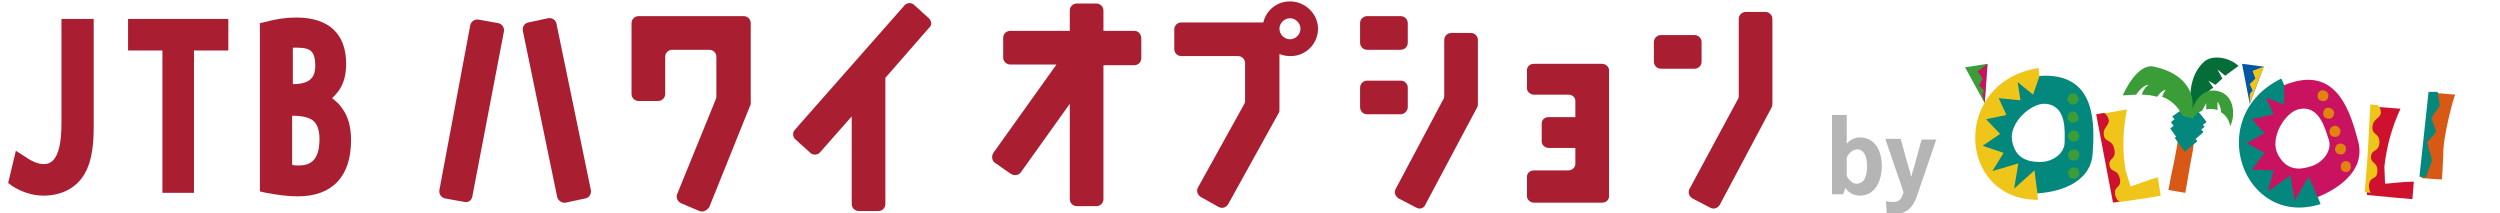 <?xml version="1.0" encoding="utf-8"?>
<!-- Generator: Adobe Illustrator 26.0.3, SVG Export Plug-In . SVG Version: 6.00 Build 0)  -->
<svg version="1.1" id="_x30_1" xmlns="http://www.w3.org/2000/svg" xmlns:xlink="http://www.w3.org/1999/xlink" x="0px" y="0px" width="356.173" height="30.37" viewBox="0 0 356.2 30.4" style="enable-background:new 0 0 356.2 30.4;" xml:space="preserve">
<style type="text/css">
	.st0{fill:#AA1E32;}
	.st1{fill:#B6B5B5;}
	.st2{fill:#EFC51A;}
	.st3{fill:#CD112E;}
	.st4{fill:#D85815;}
	.st5{fill:#04877D;}
	.st6{fill:none;stroke:#04877D;stroke-width:2.942;}
	.st7{fill:#046D38;}
	.st8{fill:#3A9D38;}
	.st9{fill:#CA1360;}
	.st10{fill:#E2830E;}
	.st11{fill:#0356A4;}
</style>
<g>
	<g>
		<path class="st0" d="M8.6,17.7c0,5.7-1.9,5.7-2.6,5.7c-0.6,0-1.5-0.3-2.5-1l-1.4-0.9L1,26.1l0.7,0.5C3,27.4,4.5,27.9,6,27.9
			c2.4,0,4.3-0.9,5.5-2.5c1.2-1.6,1.7-3.9,1.7-7.2V2.7H8.6V17.7z"/>
		<polygon class="st0" points="18.1,7.2 23,7.2 23,27.5 27.5,27.5 27.5,7.2 32.4,7.2 32.4,2.7 18.1,2.7 		"/>
		<path class="st0" d="M48.6,15.4c-0.4-0.6-0.9-1-1.4-1.4c0.3-0.3,0.6-0.6,0.9-1c0.8-1.1,1.1-2.4,1.1-3.9c0-4.3-2.5-6.6-7.1-6.6
			c-1.4,0-2.9,0.2-4.3,0.6l-0.9,0.2v24l0.9,0.2c1.6,0.3,3.1,0.5,4.5,0.5c4.9,0,7.6-2.8,7.6-8C49.9,18.1,49.5,16.6,48.6,15.4z
			 M44.8,9.3c0,1.4-0.4,2.7-3.2,2.7h0V6.8c0.2,0,0.4,0,0.7,0c1,0,1.7,0.2,2,0.6C44.6,7.7,44.8,8.4,44.8,9.3z M41.5,16.5L41.5,16.5
			c1.5,0,2.6,0.3,3.1,0.8c0.5,0.5,0.8,1.3,0.8,2.5c0,3.3-1.5,3.8-3,3.8c-0.3,0-0.6,0-0.9-0.1V16.5z"/>
	</g>
	<path class="st0" d="M132.3,2.6l-2.1-1.9c-0.4-0.4-1.1-0.3-1.4,0.1l-15.6,17.7c-0.4,0.4-0.3,1.1,0.1,1.4l2.1,1.9
		c0.4,0.4,1.1,0.3,1.4-0.1l4.5-5.1v12.5c0,0.6,0.5,1,1,1h2.8c0.6,0,1-0.5,1-1V11.1c0,0,0,0,0,0l6.2-7.1C132.8,3.6,132.7,3,132.3,2.6
		z"/>
	<path class="st0" d="M161.6,4.4h-4.4V1.5c0-0.6-0.5-1-1-1h-2.8c-0.6,0-1,0.5-1,1v2.9h-8.5c-0.6,0-1,0.5-1,1v2.8c0,0.6,0.5,1,1,1
		h6.6l-9,12.6c-0.3,0.5-0.2,1.1,0.2,1.4l2.3,1.6c0.5,0.3,1.1,0.2,1.4-0.2l7-9.8v13.6c0,0.6,0.5,1,1,1h2.8c0.6,0,1-0.5,1-1V9.3h4.4
		c0.6,0,1-0.5,1-1V5.5C162.6,4.9,162.2,4.4,161.6,4.4z"/>
	<path class="st0" d="M199.6,7.1h-4.8c-0.6,0-1-0.5-1-1V3.3c0-0.6,0.5-1,1-1h4.8c0.6,0,1,0.5,1,1v2.8C200.6,6.7,200.1,7.1,199.6,7.1
		z"/>
	<path class="st0" d="M199.6,16.3h-4.8c-0.6,0-1-0.5-1-1v-2.8c0-0.6,0.5-1,1-1h4.8c0.6,0,1,0.5,1,1v2.8
		C200.6,15.8,200.1,16.3,199.6,16.3z"/>
	<path class="st0" d="M201.8,29.6l-2.5-1.3c-0.5-0.3-0.7-0.9-0.4-1.4l6.8-12.8c0.1-0.1,0.1-0.3,0.1-0.5V5.7c0-0.6,0.5-1,1-1h2.8
		c0.6,0,1,0.5,1,1v9.1c0,0.2,0,0.3-0.1,0.5l-7.4,13.9C202.9,29.7,202.3,29.9,201.8,29.6z"/>
	<path class="st0" d="M241.5,9.8h-4.8c-0.6,0-1-0.5-1-1V6c0-0.6,0.5-1,1-1h4.8c0.6,0,1,0.5,1,1v2.8C242.5,9.4,242,9.8,241.5,9.8z"/>
	<path class="st0" d="M243.7,29.6l-2.5-1.3c-0.5-0.3-0.7-0.9-0.4-1.4l6.9-12.8c0.1-0.1,0.1-0.3,0.1-0.5V2.7c0-0.6,0.5-1,1-1h2.8
		c0.6,0,1,0.5,1,1v12.1c0,0.2,0,0.3-0.1,0.5l-7.4,13.9C244.8,29.7,244.2,29.9,243.7,29.6z"/>
	<path class="st0" d="M228.3,9.1h-9.7c-0.6,0-1,0.4-1,0.9v2.6c0,0.5,0.5,0.9,1,0.9h4.9c0.6,0,1,0.4,1,0.9v2.3h-3.8
		c-0.6,0-1,0.4-1,0.9v2.6c0,0.5,0.5,0.9,1,0.9h3.8v2.3c0,0.5-0.5,0.9-1,0.9h-4.9c-0.6,0-1,0.4-1,0.9V28c0,0.5,0.5,0.9,1,0.9h9.7
		c0.6,0,1-0.4,1-0.9V10C229.3,9.5,228.8,9.1,228.3,9.1z"/>
	<path class="st0" d="M66.1,28.8l-2.8-0.5c-0.5-0.1-0.9-0.6-0.8-1.2l4.4-23.5c0.1-0.5,0.6-0.9,1.2-0.8l2.8,0.5
		c0.5,0.1,0.9,0.6,0.8,1.2L67.2,28C67.1,28.6,66.6,28.9,66.1,28.8z"/>
	<path class="st0" d="M79.3,28.1L74.4,4.4c-0.1-0.5,0.2-1.1,0.8-1.2L78,2.6c0.5-0.1,1.1,0.2,1.2,0.8l4.9,23.7
		c0.1,0.5-0.2,1.1-0.8,1.2l-2.8,0.6C80,29,79.4,28.6,79.3,28.1z"/>
	<path class="st0" d="M99.6,30.1L97,29c-0.5-0.2-0.8-0.8-0.6-1.3l5.5-13.5c0-0.1,0.1-0.2,0.1-0.4V8.1c0-0.6-0.5-1-1-1h-5.3
		c-0.6,0-1,0.5-1,1v5.3c0,0.6-0.5,1-1,1h-2.8c-0.6,0-1-0.5-1-1V3.3c0-0.6,0.5-1,1-1h15c0.6,0,1,0.5,1,1v11.4c0,0.1,0,0.3-0.1,0.4
		l-5.8,14.4C100.7,30,100.1,30.3,99.6,30.1z"/>
	<path class="st0" d="M183.8,0.2c-1.9,0-3.4,1.3-3.8,3h-11.7c-0.6,0-1,0.5-1,1v2.8c0,0.6,0.5,1,1,1h8.1c0.6,0,1,0.5,1,1v5.3
		c0,0.2,0,0.3-0.1,0.5l-6.6,11.9c-0.3,0.5-0.1,1.1,0.4,1.4l2.5,1.4c0.5,0.3,1.1,0.1,1.4-0.4l7.2-13c0.1-0.1,0.1-0.3,0.1-0.5V7.7
		c0.5,0.2,1,0.3,1.6,0.3c2.2,0,3.9-1.8,3.9-3.9S186,0.2,183.8,0.2z M183.8,5.6c-0.8,0-1.5-0.7-1.5-1.5s0.7-1.5,1.5-1.5
		c0.8,0,1.5,0.7,1.5,1.5S184.6,5.6,183.8,5.6z"/>
	<g>
		<path class="st1" d="M265.1,19.6c-0.7,0-1.4,0.3-1.9,0.9v-4.1h-2.1v11.3h1.6l0.3-0.9c0.5,0.7,1.2,1.1,2.1,1.1
			c2.2,0,3.1-2.2,3.1-4.2C268.2,21.2,267,19.6,265.1,19.6z M264.7,21.3c0.9,0,1.4,0.9,1.4,2.4c0,1.6-0.5,2.5-1.5,2.5
			c-0.5,0-1-0.4-1.4-1.1v-2.6C263.5,21.8,264.1,21.3,264.7,21.3z"/>
		<path class="st1" d="M273.9,19.8l-0.9,3.3c-0.1,0.5-0.3,1-0.4,1.4c-0.1,0.2-0.1,0.5-0.2,0.7c0-0.1-0.1-0.2-0.1-0.3
			c-0.1-0.6-0.3-1.1-0.5-1.8l-0.9-3.3h-2.2l2.6,7.6l-0.1,0.3c-0.2,0.7-0.6,1.1-1.3,1.1c-0.3,0-0.6,0-0.9-0.1l-0.2,0l0.1,1.7l0.1,0
			c0.3,0.1,0.6,0.1,1,0.1c1.7,0,2.6-0.8,3.2-2.5l2.7-7.9l0.1-0.2H273.9z"/>
	</g>
	<g id="グループ_1456_00000001658817310335404540000004444329997572950929_" transform="translate(-175.528 -26)">
		<path id="パス_1_00000024680000299821853000000016760351650894520964_" class="st2" d="M483.5,53.9c-0.3,0.1-5.6,0.9-6.5,1
			c-0.1-1-0.8-4.8-0.9-5.2l-0.4-2.4c-0.1-0.3-0.9-4.7-1-5l4-0.7c-0.6,2.9-0.7,5.8-0.2,8.7l0.7,2.3c0.4-0.1,2.6-1,3.9-1.3L483.5,53.9
			z"/>
		<path id="パス_2_00000176033949484457663480000007516245980787278724_" class="st3" d="M475.4,42.1c0.4,0.2,0.6,0.6,0.7,1
			c0.1,0.8-0.9,1.1-0.7,2.2c0.2,1.1,1.2,0.5,1.5,2c0.3,1.5-0.9,1.2-0.7,2.3c0.2,1.1,1.2,0.4,1.5,2c0.2,1.3-0.9,0.8-0.7,2.2
			c0,0,0.2,0.9,0.7,0.9l-1,0.2l-2.4-12.6L475.4,42.1z"/>
		<path id="パス_3_00000068670764286118695990000017483153530447078794_" class="st3" d="M519.4,54.4c-0.3,0-5.6-0.5-6.5-0.6
			c0.1-0.9,0.4-4.8,0.4-5.2l0.1-2.4c0-0.3,0.3-4.7,0.3-5l4,0.3c-1.2,2.6-2,5.4-2.3,8.3l0.1,2.4c0.4,0,2.7-0.3,4.1-0.3L519.4,54.4z"
			/>
		<path id="パス_4_00000095313701083215533420000007220372959426344834_" class="st2" d="M513,48.3l0.4-7.4l1.1,0.1
			c0.3,0.3,0.4,0.7,0.4,1.1c-0.1,0.8-1.1,0.8-1.2,2c-0.1,1.2,1,0.8,1,2.2c-0.1,1.5-1.1,0.9-1.2,2c-0.1,1.1,1,0.7,0.9,2.2
			c-0.1,1.3-1.1,0.5-1.2,2c0,0,0,1,0.4,1l-1-0.1L513,48.3z"/>
		<path id="パス_5_00000132046953787209505570000004804799138387154821_" class="st4" d="M520.7,51.4c0.1-0.8,0.5-4.8,0.6-5.2
			l0.2-1.9c0-0.3,0.5-4.6,0.5-5.1l3.5,0.3c-0.2,0.3-1.8,6.1-1.7,8.7l-0.1,1.9c0,0.6-0.1,1.1-0.1,1.5L520.7,51.4z"/>
		<path id="パス_6_00000111178493171780936520000012774340193368626599_" class="st5" d="M523,39.1l0.3,2l-1.2,1.7l0.7,2l-1.3,1.5
			l0.7,2.6l-0.9,2.4l-0.9-0.1l1.3-12.1L523,39.1z"/>
		<path id="パス_7_00000150812506921076530160000013986158734211114674_" class="st4" d="M484.6,53.1c0.1-0.6,0.8-4.1,0.9-4.5
			l0.3-1.6c0-0.2,0.7-4,0.7-4.4l2.7,0.5c-0.6,1.4-1,2.8-1.1,4.3l-0.3,1.6c-0.3,1.5-0.7,4.2-0.8,4.5L484.6,53.1z"/>
		<path id="パス_8_00000092433663352029719150000015430740331478060725_" class="st6" d="M485.7,45.5l1-0.7l0.5,0.7l0.6-0.5
			l0.7,0.8"/>
		<path id="パス_9_00000049907660246739567040000002445062277693442739_" class="st6" d="M485.8,44.6l1-0.7l0.5,0.7l0.6-0.5
			l0.7,0.9"/>
		<path id="パス_10_00000158721094700086479680000011729678322063608992_" class="st6" d="M486,43.8l1-0.7l0.5,0.7l0.6-0.5l0.8,1"
			/>
		<path id="パス_11_00000046314614957769459800000012689944737909913278_" class="st7" d="M488,42.4c0,0.1-1.3-4.9,1.7-7.6
			c1.1-1,3.5-0.7,4.9,0.6l-1.9,1.4l-1.1-0.9l0.7,1.3l-1,0.9l-1-0.6l0.7,1C491,38.5,489.4,39.4,488,42.4"/>
		<path id="パス_12_00000005957225280192913640000005717215347592964226_" class="st8" d="M486.6,42.5l1.5,0.4
			c0.2-0.5,0.7-0.9,1.3-1.1l0.6-1.1l0,0.9c0.5-0.1,1.1-0.1,1.6,0.1c0-0.4,0-0.8,0-1.2c0.3,0.4,0.5,0.9,0.5,1.5
			c0.7,0.4,1.2,1.2,1.3,2c0.7-1.2,0.8-4.4-1.7-5c-2.4-0.6-3.5,1.9-3.7,2.6c0.4-2.4-1.1-5.2-5.5-6.1c-2.3-0.5-4.2,3.6-4.4,4.1
			c0,0,1.5-0.1,1.9-0.1c0.2-0.3,1-1.4,1.8-1.4c-0.5,0.3-0.8,0.8-1,1.4c0.7,0,1.5,0.1,2.2,0.3c0.2-0.3,0.7-0.9,1.2-1
			c-0.2,0.3-0.4,0.7-0.5,1C484.9,40.2,486,41.2,486.6,42.5"/>
		<path id="パス_13_00000110461551201699370410000013509821094603600300_" class="st5" d="M473.8,47.9c-0.3,4.3-5,5.6-8.4,5.7
			c-3.4,0.1-7-2.4-7.3-6.9c-0.3-4.4,2.9-10.1,9.4-9.9C474.2,37.1,474.1,43.6,473.8,47.9 M467,40.8c-2-0.1-5.1,2.7-4.7,5.2
			s2.1,3.1,4,3.1s3.5-1.3,3.5-2.8C469.8,44.9,470.2,41,467,40.8"/>
		<path id="パス_14_00000136412839906192982010000006765537782323410091_" class="st2" d="M466.2,36.9l-0.9,2.6l-2.2-1.8l0.4,2.6
			l-3.1-0.3l1.1,2.4l-2.9,0.6l2,2.1l-2.5,1.7l3,1l-1.6,2.6l3.7-1.1l-0.6,3.6l2.9-2.6l0.4,3.1l0.1,1.1c-11.6,0-12.3-16.9,0.1-18.8
			L466.2,36.9z"/>
		<path id="パス_15_00000031920793232138608930000004568491459385778070_" class="st8" d="M471,39.3c-0.4,0-0.8,0.4-0.8,0.8
			c0,0.4,0.4,0.8,0.8,0.8c0.4,0,0.8-0.3,0.8-0.8C471.8,39.6,471.4,39.3,471,39.3C471,39.3,471,39.3,471,39.3"/>
		<path id="パス_16_00000053537589223036555320000001069496482157828998_" class="st8" d="M471,41.9c-0.4,0-0.8,0.3-0.8,0.8
			s0.3,0.8,0.8,0.8s0.8-0.3,0.8-0.8c0,0,0,0,0,0C471.7,42.3,471.4,41.9,471,41.9"/>
		<path id="パス_17_00000131332032427927255330000003208610738766209156_" class="st8" d="M471.1,44.6c-0.4,0-0.8,0.3-0.8,0.8
			c0,0.4,0.3,0.8,0.8,0.8c0.4,0,0.8-0.3,0.8-0.8C471.9,45,471.6,44.6,471.1,44.6C471.1,44.6,471.1,44.6,471.1,44.6"/>
		<path id="パス_18_00000082368705456576629110000005617912379461221014_" class="st8" d="M471.1,47.3c-0.4,0-0.8,0.3-0.8,0.8
			s0.3,0.8,0.8,0.8c0.4,0,0.8-0.3,0.8-0.8C471.9,47.6,471.6,47.3,471.1,47.3C471.1,47.3,471.1,47.3,471.1,47.3"/>
		<path id="パス_19_00000068645052416457920870000016801820253537923993_" class="st8" d="M471.1,49.9c-0.4,0-0.8,0.3-0.8,0.8
			c0,0.4,0.3,0.8,0.8,0.8c0.4,0,0.8-0.3,0.8-0.8C471.9,50.2,471.6,49.9,471.1,49.9C471.1,49.9,471.1,49.9,471.1,49.9"/>
		<path id="パス_20_00000072971691407502691910000016056620274232735874_" class="st9" d="M511.7,46.3c1,4.2-3.1,6.8-6.3,8
			c-3.2,1.2-7.4-0.2-9-4.3c-1.6-4.1-0.3-10.5,6-12.3C508.8,35.9,510.6,42.1,511.7,46.3 M503.1,41.6c-1.9,0.5-4.1,4.1-2.9,6.4
			c1.2,2.3,3,2.3,4.8,1.7c1.8-0.6,2.9-2.3,2.5-3.7C507,44.6,506.2,40.8,503.1,41.6"/>
		<path id="パス_21_00000131332661421684500940000009324270002820133283_" class="st5" d="M501.1,38.1l0,2.8l-2.6-1l1.1,2.4
			l-3.1,0.7l1.8,2l-2.5,1.4l2.5,1.4l-1.8,2.4l3.1,0.1l-0.8,3L502,51l0.6,3.6l2-3.4l1.3,2.9l0.4,1c-11,3.5-16.8-12.4-5.6-17.9
			L501.1,38.1z"/>
		<path id="パス_22_00000137102926300688909960000015626324891148832429_" class="st10" d="M506.4,38.9c-0.4,0.1-0.6,0.6-0.5,1
			s0.6,0.6,1,0.5c0.4-0.1,0.6-0.6,0.5-1c0,0,0,0,0,0C507.2,39,506.8,38.8,506.4,38.9"/>
		<path id="パス_23_00000155109225469690661020000008622622273213615503_" class="st10" d="M507.2,41.4c-0.4,0.1-0.6,0.6-0.5,1
			c0.1,0.4,0.6,0.6,1,0.5c0.4-0.1,0.6-0.6,0.5-1C508,41.5,507.6,41.3,507.2,41.4C507.2,41.4,507.2,41.4,507.2,41.4"/>
		<path id="パス_24_00000045620797500878666930000010153788879064033708_" class="st10" d="M508.1,44c-0.4,0.1-0.6,0.6-0.5,1
			s0.6,0.6,1,0.5c0.4-0.1,0.6-0.6,0.5-1c0,0,0,0,0,0C509,44.1,508.5,43.8,508.1,44"/>
		<path id="パス_25_00000081628963408989317050000011440884916869334202_" class="st10" d="M508.9,46.5c-0.4,0.1-0.6,0.6-0.5,1
			c0.1,0.4,0.6,0.6,1,0.5s0.6-0.6,0.5-1C509.8,46.6,509.3,46.4,508.9,46.5C508.9,46.5,508.9,46.5,508.9,46.5"/>
		<path id="パス_26_00000150807473342772793640000011938973012788748672_" class="st10" d="M509.7,49c-0.4,0.1-0.6,0.6-0.5,1
			c0.1,0.4,0.5,0.6,0.9,0.5c0.4-0.1,0.6-0.5,0.5-0.9c0,0,0,0,0,0C510.6,49.1,510.1,48.9,509.7,49C509.7,49,509.7,49,509.7,49"/>
		<path id="パス_27_00000028302249558859674280000017731114867949376693_" class="st11" d="M498.2,35.5l-2,5.3l-1.1-5.7
			L498.2,35.5z"/>
		<path id="パス_28_00000029041939218979303110000007336837991810446735_" class="st2" d="M496.2,40.8l2-5.3l-1.6,0.6l0.4,1.1
			l-0.8,0.8l0.4,0.9l-0.4,0.5V40.8z"/>
		<path id="パス_29_00000065756974116707662260000002119575318708690320_" class="st8" d="M458.8,35.1l-0.4,5.6l-2.8-5.1
			L458.8,35.1z"/>
		<path id="パス_30_00000062187877887427595260000007307587532278245521_" class="st9" d="M458.4,40.7l0.4-5.6l-1.4,1.1l0.7,1
			l-0.5,1l0.7,0.7l-0.2,0.6L458.4,40.7z"/>
	</g>
</g>
</svg>
